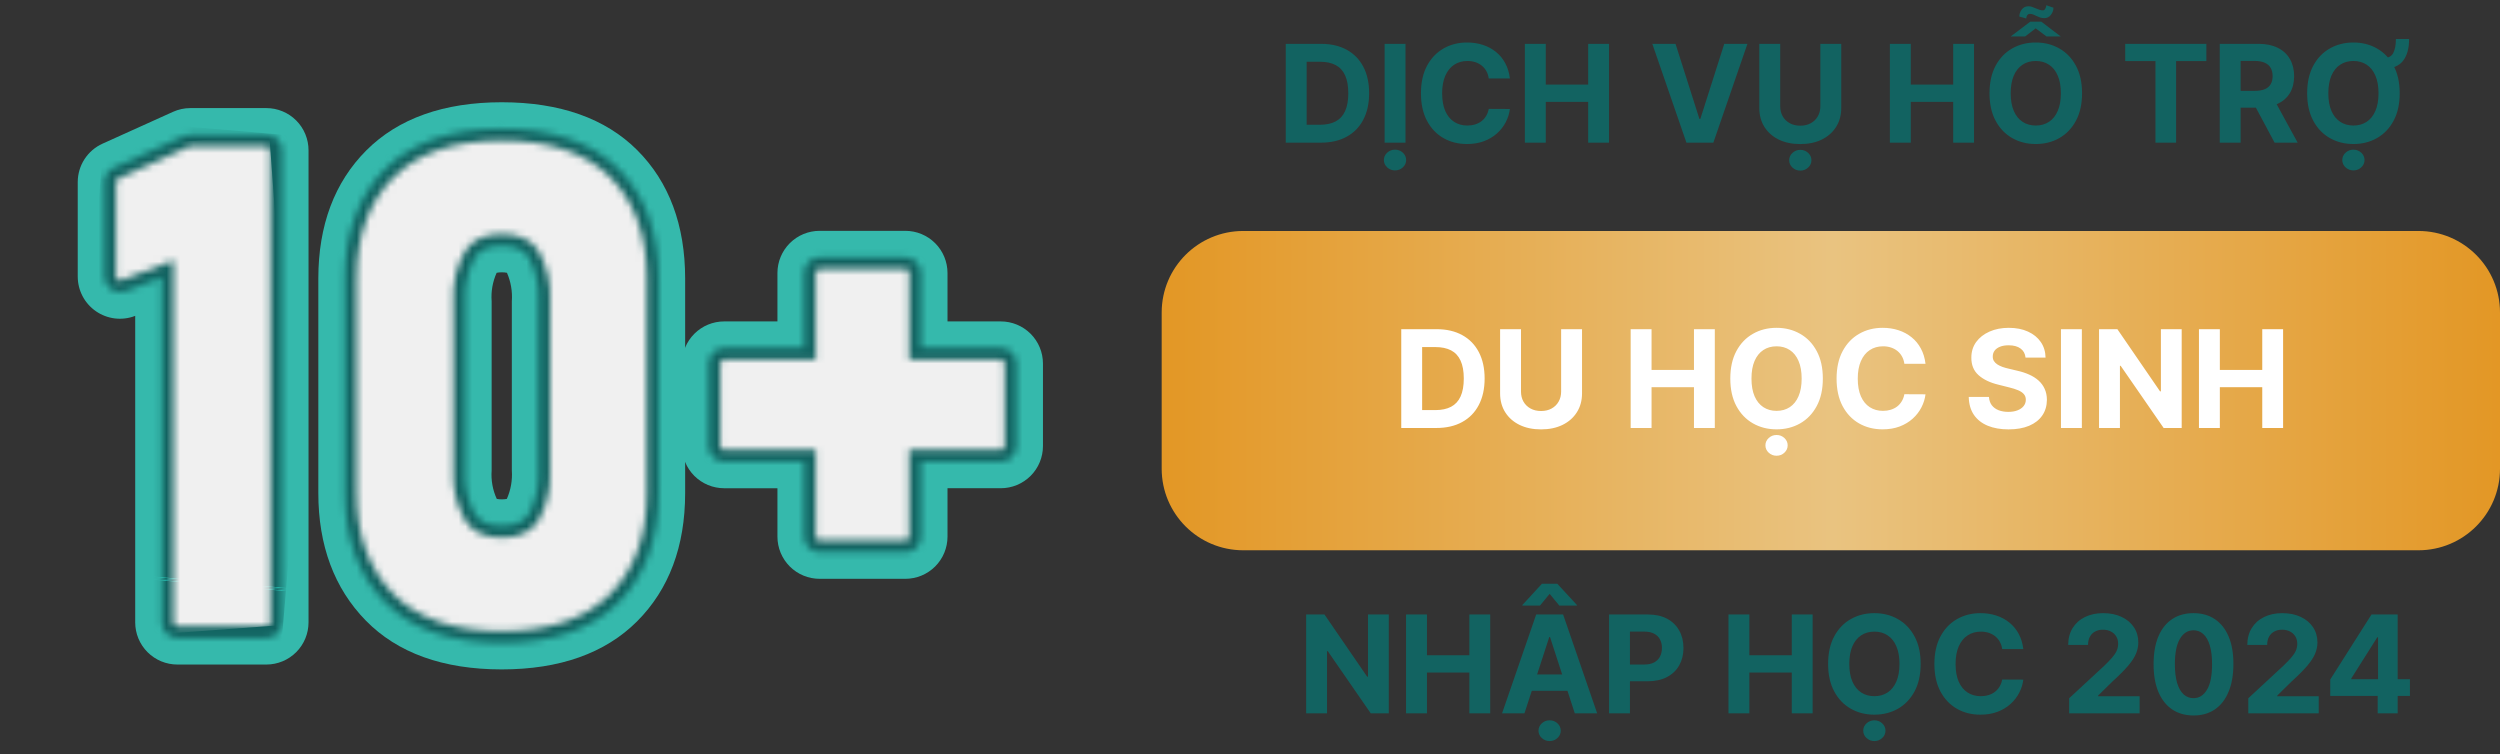 <svg width="368" height="111" viewBox="0 0 368 111" fill="none" xmlns="http://www.w3.org/2000/svg">
<rect x="0" y="0" width="368" height="111" fill="#333333" stroke="none"/>
<g clip-path="url(#clip0_2143_20)">
<mask id="mask0_2143_20" style="mask-type:luminance" maskUnits="userSpaceOnUse" x="0" y="6" width="163" height="105">
<path d="M163 6H0V111H163V6Z" fill="white"/>
</mask>
<g mask="url(#mask0_2143_20)">
<mask id="mask1_2143_20" style="mask-type:luminance" maskUnits="userSpaceOnUse" x="0" y="6" width="163" height="105">
<path d="M163 6H0V111H163V6Z" fill="white"/>
</mask>
<g mask="url(#mask1_2143_20)">
<path d="M26.11 97.82C24.463 97.82 22.884 97.166 21.72 96.002C20.556 94.838 19.902 93.258 19.902 91.612V46.494L19.849 46.515C18.909 46.871 17.897 46.993 16.9 46.872C15.902 46.75 14.95 46.388 14.123 45.817C13.296 45.246 12.62 44.483 12.153 43.593C11.687 42.703 11.443 41.714 11.443 40.709V26.803C11.443 25.609 11.788 24.439 12.435 23.436C13.084 22.433 14.007 21.637 15.096 21.146L25.466 16.462C26.269 16.099 27.14 15.911 28.022 15.911H39.205C40.02 15.911 40.828 16.071 41.581 16.383C42.335 16.695 43.02 17.152 43.596 17.728C44.173 18.305 44.631 18.989 44.943 19.743C45.255 20.496 45.416 21.303 45.416 22.119V91.612C45.416 93.258 44.762 94.838 43.598 96.002C42.433 97.166 40.854 97.82 39.208 97.82H26.11Z" fill="#35B9AC"/>
<path d="M73.856 98.537C65.239 98.537 58.503 96.116 53.836 91.337C49.206 86.602 46.858 80.294 46.858 72.588V40.998C46.858 33.171 49.239 26.822 53.933 22.128C58.627 17.434 65.333 15.052 73.856 15.052C82.413 15.052 89.123 17.424 93.802 22.104C98.481 26.784 100.854 33.14 100.854 40.999V72.59C100.854 80.417 98.473 86.766 93.779 91.461C89.085 96.156 82.379 98.537 73.856 98.537ZM73.124 73.437C73.365 73.487 73.61 73.51 73.856 73.504C74.108 73.51 74.361 73.487 74.608 73.437C75.19 72.12 75.443 70.681 75.343 69.245V44.345C75.445 42.911 75.198 41.473 74.625 40.155C74.372 40.103 74.114 40.08 73.856 40.086C73.605 40.08 73.354 40.103 73.108 40.155C72.516 41.468 72.262 42.909 72.37 44.345V69.249C72.264 70.688 72.524 72.13 73.125 73.441" fill="#35B9AC"/>
<path d="M120.647 85.202C119.001 85.202 117.422 84.548 116.257 83.384C115.093 82.219 114.439 80.641 114.439 78.994V71.868H106.596C104.95 71.868 103.371 71.214 102.207 70.05C101.043 68.886 100.388 67.307 100.388 65.661V53.52C100.388 51.874 101.043 50.295 102.207 49.131C103.371 47.967 104.95 47.313 106.596 47.313H114.439V40.186C114.439 38.54 115.094 36.961 116.258 35.797C117.422 34.633 119.001 33.979 120.647 33.979H133.265C134.911 33.979 136.49 34.633 137.655 35.797C138.819 36.961 139.473 38.54 139.473 40.186V47.313H147.316C148.962 47.313 150.541 47.967 151.706 49.131C152.87 50.295 153.524 51.874 153.524 53.52V65.66C153.524 67.306 152.87 68.885 151.706 70.049C150.541 71.213 148.962 71.867 147.316 71.867H139.473V78.994C139.473 80.641 138.819 82.219 137.655 83.384C136.491 84.548 134.912 85.202 133.265 85.202H120.647Z" fill="#35B9AC"/>
</g>
<mask id="mask2_2143_20" style="mask-type:luminance" maskUnits="userSpaceOnUse" x="15" y="19" width="27" height="75">
<path d="M28.02 19.822C27.694 19.821 27.372 19.889 27.074 20.022L16.704 24.709C16.301 24.891 15.96 25.186 15.72 25.557C15.48 25.928 15.352 26.361 15.352 26.803V40.711C15.353 41.083 15.443 41.449 15.616 41.778C15.789 42.107 16.039 42.389 16.345 42.6C16.651 42.811 17.003 42.945 17.372 42.991C17.741 43.036 18.115 42.991 18.463 42.86L23.812 40.835V91.612C23.812 92.222 24.054 92.807 24.486 93.238C24.917 93.67 25.502 93.912 26.112 93.912H39.212C39.822 93.912 40.407 93.67 40.838 93.238C41.27 92.807 41.512 92.222 41.512 91.612V22.119C41.512 21.509 41.27 20.924 40.838 20.493C40.407 20.061 39.822 19.819 39.212 19.819L28.02 19.822Z" fill="white"/>
</mask>
<g mask="url(#mask2_2143_20)">
<path d="M15.541 17.613L9.092 93.377L41.314 96.12L47.762 20.355L15.541 17.613Z" fill="url(#paint0_linear_2143_20)"/>
</g>
<mask id="mask3_2143_20" style="mask-type:luminance" maskUnits="userSpaceOnUse" x="50" y="18" width="47" height="77">
<path d="M69.904 75.663C68.826 73.703 68.325 71.477 68.458 69.244V44.344C68.32 42.105 68.82 39.873 69.9 37.908C70.387 37.164 71.328 36.175 73.856 36.175C76.419 36.175 77.351 37.158 77.829 37.898C78.897 39.871 79.391 42.105 79.254 44.345V69.245C79.386 71.48 78.891 73.708 77.824 75.676C77.345 76.422 76.414 77.414 73.855 77.414C71.331 77.414 70.392 76.414 69.903 75.664M56.699 24.891C52.764 28.827 50.769 34.245 50.769 40.997V72.589C50.769 79.237 52.742 84.625 56.632 88.605C60.532 92.605 66.332 94.627 73.856 94.627C81.306 94.627 87.079 92.627 91.014 88.696C94.949 84.765 96.944 79.343 96.944 72.59V40.998C96.944 34.214 94.957 28.787 91.037 24.868C87.117 20.949 81.337 18.962 73.856 18.962C66.406 18.962 60.634 20.957 56.698 24.892" fill="white"/>
</mask>
<g mask="url(#mask3_2143_20)">
<path d="M51.102 15.059L44.376 94.082L96.612 98.528L103.338 19.505L51.102 15.059Z" fill="url(#paint1_linear_2143_20)"/>
</g>
<mask id="mask4_2143_20" style="mask-type:luminance" maskUnits="userSpaceOnUse" x="104" y="37" width="46" height="45">
<path d="M120.647 37.888C120.037 37.888 119.452 38.13 119.021 38.562C118.589 38.993 118.347 39.578 118.347 40.188V51.223H106.598C105.988 51.223 105.403 51.465 104.972 51.897C104.54 52.328 104.298 52.913 104.298 53.523V65.663C104.298 66.273 104.54 66.858 104.972 67.289C105.403 67.721 105.988 67.963 106.598 67.963H118.353V78.995C118.353 79.297 118.412 79.596 118.528 79.875C118.644 80.154 118.813 80.408 119.027 80.621C119.24 80.835 119.494 81.004 119.773 81.12C120.052 81.236 120.351 81.295 120.653 81.295H133.271C133.881 81.295 134.466 81.053 134.897 80.621C135.329 80.19 135.571 79.605 135.571 78.995V67.957H147.325C147.627 67.957 147.926 67.897 148.205 67.782C148.484 67.666 148.738 67.497 148.951 67.283C149.165 67.07 149.334 66.816 149.45 66.537C149.565 66.258 149.625 65.959 149.625 65.657V53.52C149.625 53.218 149.565 52.919 149.45 52.64C149.334 52.361 149.165 52.107 148.951 51.894C148.738 51.68 148.484 51.511 148.205 51.395C147.926 51.279 147.627 51.22 147.325 51.22H135.562V40.185C135.562 39.575 135.32 38.99 134.888 38.559C134.457 38.127 133.872 37.885 133.262 37.885L120.647 37.888Z" fill="white"/>
</mask>
<g mask="url(#mask4_2143_20)">
<path d="M104.634 34.077L100.631 80.98L149.268 85.131L153.27 38.228L104.634 34.077Z" fill="url(#paint2_linear_2143_20)"/>
</g>
<mask id="mask5_2143_20" style="mask-type:luminance" maskUnits="userSpaceOnUse" x="17" y="21" width="23" height="72">
<path d="M28.02 21.553C27.94 21.553 27.86 21.57 27.787 21.603L17.416 26.286C17.317 26.331 17.232 26.404 17.173 26.495C17.114 26.587 17.083 26.694 17.083 26.803V40.711C17.083 40.785 17.097 40.859 17.126 40.928C17.154 40.996 17.196 41.059 17.248 41.111C17.301 41.164 17.363 41.206 17.432 41.234C17.501 41.263 17.575 41.277 17.649 41.277C17.717 41.277 17.785 41.265 17.849 41.241L25.541 38.329V91.612C25.541 91.762 25.601 91.906 25.707 92.012C25.813 92.118 25.957 92.178 26.107 92.178H39.207C39.281 92.178 39.355 92.164 39.424 92.135C39.492 92.107 39.555 92.065 39.608 92.013C39.66 91.96 39.702 91.897 39.73 91.829C39.759 91.76 39.773 91.686 39.773 91.612V22.118C39.773 21.968 39.713 21.824 39.607 21.718C39.501 21.612 39.357 21.552 39.207 21.552L28.02 21.553Z" fill="white"/>
</mask>
<g mask="url(#mask5_2143_20)">
<path d="M39.642 19.898L11.974 21.924L17.236 93.793L44.904 91.767L39.642 19.898Z" fill="url(#paint3_linear_2143_20)"/>
</g>
<mask id="mask6_2143_20" style="mask-type:luminance" maskUnits="userSpaceOnUse" x="52" y="20" width="44" height="73">
<path d="M68.453 76.608C67.188 74.368 66.59 71.814 66.728 69.246V44.346C66.584 41.77 67.182 39.208 68.451 36.962C69.561 35.269 71.329 34.446 73.856 34.446C76.415 34.446 78.189 35.268 79.283 36.959C80.537 39.211 81.126 41.773 80.983 44.347V69.247C81.122 71.813 80.532 74.366 79.283 76.612C78.19 78.319 76.415 79.148 73.857 79.148C71.33 79.148 69.562 78.318 68.457 76.61M57.923 26.115C54.323 29.715 52.501 34.72 52.501 40.997V72.589C52.501 78.769 54.308 83.75 57.872 87.395C61.436 91.04 66.816 92.895 73.857 92.895C80.831 92.895 86.192 91.071 89.791 87.472C93.39 83.873 95.214 78.866 95.214 72.589V40.997C95.214 34.689 93.397 29.674 89.814 26.091C86.231 22.508 80.862 20.691 73.856 20.691C66.882 20.691 61.521 22.516 57.922 26.114" fill="white"/>
</mask>
<g mask="url(#mask6_2143_20)">
<path d="M94.989 17.602L47.277 21.072L52.726 95.985L100.438 92.515L94.989 17.602Z" fill="url(#paint4_linear_2143_20)"/>
</g>
<mask id="mask7_2143_20" style="mask-type:luminance" maskUnits="userSpaceOnUse" x="106" y="39" width="42" height="41">
<path d="M120.647 39.619C120.572 39.619 120.499 39.634 120.43 39.662C120.362 39.691 120.299 39.732 120.247 39.785C120.194 39.837 120.152 39.9 120.124 39.968C120.095 40.037 120.081 40.111 120.081 40.185V52.954H106.595C106.445 52.954 106.301 53.014 106.195 53.12C106.088 53.226 106.029 53.37 106.029 53.52V65.66C106.029 65.734 106.043 65.808 106.072 65.877C106.1 65.945 106.142 66.008 106.195 66.06C106.247 66.113 106.31 66.154 106.378 66.183C106.447 66.211 106.52 66.226 106.595 66.226H120.081V78.996C120.081 79.146 120.14 79.29 120.247 79.396C120.353 79.502 120.497 79.562 120.647 79.562H133.265C133.415 79.562 133.559 79.502 133.665 79.396C133.771 79.29 133.831 79.146 133.831 78.996V66.226H147.316C147.466 66.226 147.61 66.166 147.716 66.06C147.823 65.954 147.883 65.81 147.883 65.66V53.52C147.883 53.37 147.823 53.226 147.716 53.12C147.61 53.014 147.466 52.954 147.316 52.954H133.831V40.185C133.831 40.111 133.816 40.037 133.788 39.968C133.759 39.9 133.718 39.837 133.665 39.785C133.612 39.732 133.55 39.691 133.481 39.662C133.413 39.634 133.339 39.619 133.265 39.619H120.647Z" fill="white"/>
</mask>
<g mask="url(#mask7_2143_20)">
<path d="M147.661 36.591L103.139 39.829L106.249 82.588L150.771 79.35L147.661 36.591Z" fill="url(#paint5_linear_2143_20)"/>
</g>
</g>
<path d="M356 34H183C176.373 34 171 39.373 171 46V69C171 75.627 176.373 81 183 81H356C362.627 81 368 75.627 368 69V46C368 39.373 362.627 34 356 34Z" fill="url(#paint6_linear_2143_20)"/>
<path d="M211.42 63H206.264V48.455H211.463C212.926 48.455 214.186 48.746 215.241 49.328C216.297 49.906 217.109 50.737 217.678 51.821C218.25 52.905 218.537 54.203 218.537 55.713C218.537 57.228 218.25 58.53 217.678 59.619C217.109 60.708 216.293 61.544 215.227 62.126C214.167 62.709 212.898 63 211.42 63ZM209.339 60.365H211.293C212.202 60.365 212.966 60.204 213.587 59.882C214.212 59.555 214.68 59.051 214.993 58.369C215.31 57.683 215.469 56.797 215.469 55.713C215.469 54.638 215.31 53.76 214.993 53.078C214.68 52.396 214.214 51.894 213.594 51.572C212.973 51.251 212.209 51.09 211.3 51.09H209.339V60.365ZM229.799 48.455H232.875V57.901C232.875 58.961 232.621 59.889 232.115 60.685C231.613 61.48 230.91 62.1 230.005 62.545C229.101 62.986 228.047 63.206 226.845 63.206C225.637 63.206 224.582 62.986 223.677 62.545C222.773 62.1 222.07 61.48 221.568 60.685C221.066 59.889 220.815 58.961 220.815 57.901V48.455H223.89V57.638C223.89 58.192 224.011 58.684 224.252 59.115C224.499 59.546 224.844 59.885 225.289 60.131C225.734 60.377 226.253 60.5 226.845 60.5C227.441 60.5 227.96 60.377 228.4 60.131C228.845 59.885 229.189 59.546 229.43 59.115C229.676 58.684 229.799 58.192 229.799 57.638V48.455ZM240.034 63V48.455H243.109V54.456H249.352V48.455H252.42V63H249.352V56.992H243.109V63H240.034ZM268.322 55.727C268.322 57.313 268.021 58.663 267.42 59.776C266.824 60.888 266.009 61.738 264.977 62.325C263.949 62.908 262.794 63.199 261.511 63.199C260.218 63.199 259.058 62.905 258.031 62.318C257.003 61.731 256.191 60.881 255.595 59.769C254.998 58.656 254.7 57.309 254.7 55.727C254.7 54.141 254.998 52.792 255.595 51.679C256.191 50.566 257.003 49.719 258.031 49.136C259.058 48.549 260.218 48.256 261.511 48.256C262.794 48.256 263.949 48.549 264.977 49.136C266.009 49.719 266.824 50.566 267.42 51.679C268.021 52.792 268.322 54.141 268.322 55.727ZM265.204 55.727C265.204 54.7 265.05 53.833 264.743 53.128C264.44 52.422 264.011 51.887 263.457 51.523C262.903 51.158 262.254 50.976 261.511 50.976C260.768 50.976 260.119 51.158 259.565 51.523C259.011 51.887 258.58 52.422 258.272 53.128C257.969 53.833 257.818 54.7 257.818 55.727C257.818 56.755 257.969 57.621 258.272 58.327C258.58 59.032 259.011 59.567 259.565 59.932C260.119 60.296 260.768 60.479 261.511 60.479C262.254 60.479 262.903 60.296 263.457 59.932C264.011 59.567 264.44 59.032 264.743 58.327C265.05 57.621 265.204 56.755 265.204 55.727ZM261.511 67.084C261.061 67.084 260.675 66.935 260.353 66.636C260.031 66.338 259.87 65.978 259.87 65.557C259.87 65.135 260.031 64.776 260.353 64.477C260.675 64.179 261.061 64.03 261.511 64.03C261.961 64.03 262.344 64.179 262.662 64.477C262.984 64.776 263.145 65.135 263.145 65.557C263.145 65.978 262.984 66.338 262.662 66.636C262.344 66.935 261.961 67.084 261.511 67.084ZM283.434 53.547H280.323C280.266 53.144 280.15 52.787 279.975 52.474C279.8 52.157 279.575 51.887 279.3 51.665C279.026 51.442 278.709 51.272 278.349 51.153C277.994 51.035 277.608 50.976 277.191 50.976C276.438 50.976 275.782 51.163 275.224 51.537C274.665 51.906 274.232 52.446 273.924 53.156C273.616 53.862 273.462 54.719 273.462 55.727C273.462 56.764 273.616 57.635 273.924 58.341C274.237 59.046 274.672 59.579 275.231 59.939C275.79 60.299 276.436 60.479 277.17 60.479C277.582 60.479 277.963 60.424 278.313 60.315C278.668 60.206 278.983 60.048 279.258 59.84C279.532 59.626 279.76 59.368 279.94 59.065C280.124 58.762 280.252 58.417 280.323 58.028L283.434 58.043C283.353 58.71 283.152 59.354 282.83 59.974C282.513 60.59 282.085 61.142 281.545 61.629C281.01 62.112 280.371 62.496 279.627 62.78C278.888 63.059 278.053 63.199 277.12 63.199C275.823 63.199 274.663 62.905 273.64 62.318C272.622 61.731 271.817 60.881 271.225 59.769C270.638 58.656 270.344 57.309 270.344 55.727C270.344 54.141 270.643 52.792 271.239 51.679C271.836 50.566 272.646 49.719 273.668 49.136C274.691 48.549 275.842 48.256 277.12 48.256C277.963 48.256 278.744 48.374 279.464 48.611C280.188 48.847 280.83 49.193 281.388 49.648C281.947 50.097 282.402 50.649 282.752 51.303C283.107 51.956 283.335 52.704 283.434 53.547ZM298.159 52.638C298.102 52.065 297.858 51.62 297.427 51.303C296.996 50.985 296.412 50.827 295.673 50.827C295.171 50.827 294.747 50.898 294.402 51.04C294.056 51.177 293.791 51.369 293.606 51.615C293.426 51.861 293.336 52.141 293.336 52.453C293.327 52.714 293.381 52.941 293.5 53.135C293.623 53.329 293.791 53.497 294.004 53.639C294.217 53.776 294.463 53.897 294.743 54.001C295.022 54.101 295.32 54.186 295.637 54.257L296.944 54.57C297.579 54.712 298.161 54.901 298.691 55.138C299.222 55.374 299.681 55.666 300.069 56.011C300.458 56.357 300.758 56.764 300.971 57.233C301.189 57.702 301.3 58.239 301.305 58.845C301.3 59.735 301.073 60.507 300.623 61.16C300.178 61.809 299.534 62.313 298.691 62.673C297.853 63.028 296.842 63.206 295.659 63.206C294.484 63.206 293.462 63.026 292.591 62.666C291.724 62.306 291.047 61.774 290.559 61.068C290.076 60.358 289.823 59.48 289.799 58.433H292.775C292.808 58.921 292.948 59.328 293.194 59.655C293.445 59.977 293.779 60.221 294.196 60.386C294.617 60.547 295.093 60.628 295.623 60.628C296.144 60.628 296.596 60.552 296.98 60.401C297.368 60.249 297.669 60.038 297.882 59.769C298.095 59.499 298.201 59.188 298.201 58.838C298.201 58.511 298.104 58.237 297.91 58.014C297.721 57.792 297.441 57.602 297.072 57.446C296.708 57.29 296.26 57.148 295.73 57.02L294.146 56.622C292.92 56.324 291.951 55.858 291.241 55.223C290.531 54.589 290.178 53.734 290.183 52.659C290.178 51.778 290.413 51.009 290.886 50.351C291.364 49.693 292.02 49.179 292.853 48.81C293.687 48.44 294.634 48.256 295.694 48.256C296.774 48.256 297.716 48.44 298.521 48.81C299.331 49.179 299.96 49.693 300.41 50.351C300.86 51.009 301.092 51.771 301.106 52.638H298.159ZM306.449 48.455V63H303.374V48.455H306.449ZM321.145 48.455V63H318.489L312.161 53.845H312.054V63H308.979V48.455H311.678L317.956 57.602H318.084V48.455H321.145ZM323.686 63V48.455H326.761V54.456H333.004V48.455H336.072V63H333.004V56.992H326.761V63H323.686Z" fill="white"/>
<path d="M194.42 21H189.264V6.455H194.463C195.926 6.455 197.186 6.746 198.241 7.328C199.297 7.906 200.109 8.737 200.678 9.821C201.25 10.905 201.537 12.203 201.537 13.713C201.537 15.228 201.25 16.53 200.678 17.619C200.109 18.708 199.293 19.544 198.227 20.126C197.167 20.709 195.898 21 194.42 21ZM192.339 18.365H194.293C195.202 18.365 195.966 18.204 196.587 17.882C197.212 17.555 197.68 17.051 197.993 16.369C198.31 15.683 198.469 14.797 198.469 13.713C198.469 12.638 198.31 11.76 197.993 11.078C197.68 10.396 197.214 9.894 196.594 9.572C195.973 9.25 195.209 9.089 194.3 9.089H192.339V18.365ZM206.89 6.455V21H203.815V6.455H206.89ZM205.349 25.084C204.899 25.084 204.513 24.935 204.191 24.636C203.869 24.338 203.708 23.978 203.708 23.557C203.708 23.135 203.869 22.776 204.191 22.477C204.513 22.179 204.899 22.03 205.349 22.03C205.799 22.03 206.182 22.179 206.5 22.477C206.822 22.776 206.983 23.135 206.983 23.557C206.983 23.978 206.822 24.338 206.5 24.636C206.182 24.935 205.799 25.084 205.349 25.084ZM222.254 11.547H219.143C219.087 11.144 218.971 10.787 218.795 10.474C218.62 10.157 218.395 9.887 218.121 9.665C217.846 9.442 217.529 9.272 217.169 9.153C216.814 9.035 216.428 8.976 216.011 8.976C215.259 8.976 214.603 9.163 214.044 9.537C213.485 9.906 213.052 10.446 212.744 11.156C212.437 11.862 212.283 12.719 212.283 13.727C212.283 14.764 212.437 15.635 212.744 16.341C213.057 17.046 213.492 17.579 214.051 17.939C214.61 18.299 215.256 18.479 215.99 18.479C216.402 18.479 216.783 18.424 217.134 18.315C217.489 18.206 217.804 18.048 218.078 17.84C218.353 17.626 218.58 17.368 218.76 17.065C218.945 16.762 219.072 16.417 219.143 16.028L222.254 16.043C222.174 16.71 221.973 17.354 221.651 17.974C221.333 18.59 220.905 19.142 220.365 19.629C219.83 20.112 219.191 20.496 218.447 20.78C217.709 21.059 216.873 21.199 215.94 21.199C214.643 21.199 213.483 20.905 212.46 20.318C211.442 19.731 210.637 18.881 210.045 17.768C209.458 16.656 209.165 15.309 209.165 13.727C209.165 12.141 209.463 10.792 210.06 9.679C210.656 8.566 211.466 7.719 212.489 7.136C213.511 6.549 214.662 6.256 215.94 6.256C216.783 6.256 217.564 6.374 218.284 6.611C219.009 6.848 219.65 7.193 220.209 7.648C220.768 8.098 221.222 8.649 221.572 9.303C221.928 9.956 222.155 10.704 222.254 11.547ZM224.46 21V6.455H227.535V12.456H233.778V6.455H236.846V21H233.778V14.992H227.535V21H224.46ZM246.638 6.455L250.154 17.506H250.289L253.811 6.455H257.221L252.206 21H248.243L243.222 6.455H246.638ZM267.956 6.455H271.031V15.901C271.031 16.961 270.778 17.889 270.271 18.685C269.769 19.48 269.066 20.1 268.162 20.546C267.257 20.986 266.204 21.206 265.001 21.206C263.794 21.206 262.738 20.986 261.833 20.546C260.929 20.1 260.226 19.48 259.724 18.685C259.222 17.889 258.971 16.961 258.971 15.901V6.455H262.047V15.638C262.047 16.192 262.167 16.684 262.409 17.115C262.655 17.546 263.001 17.884 263.446 18.131C263.891 18.377 264.409 18.5 265.001 18.5C265.598 18.5 266.116 18.377 266.556 18.131C267.002 17.884 267.345 17.546 267.586 17.115C267.833 16.684 267.956 16.192 267.956 15.638V6.455ZM265.008 25.112C264.558 25.112 264.172 24.963 263.85 24.665C263.529 24.366 263.368 24.007 263.368 23.585C263.368 23.164 263.529 22.804 263.85 22.506C264.172 22.207 264.558 22.058 265.008 22.058C265.458 22.058 265.842 22.207 266.159 22.506C266.481 22.804 266.642 23.164 266.642 23.585C266.642 24.007 266.481 24.366 266.159 24.665C265.842 24.963 265.458 25.112 265.008 25.112ZM278.19 21V6.455H281.265V12.456H287.508V6.455H290.576V21H287.508V14.992H281.265V21H278.19ZM306.478 13.727C306.478 15.313 306.178 16.663 305.576 17.776C304.98 18.888 304.165 19.738 303.133 20.325C302.106 20.908 300.95 21.199 299.667 21.199C298.375 21.199 297.215 20.905 296.187 20.318C295.16 19.731 294.348 18.881 293.751 17.768C293.154 16.656 292.856 15.309 292.856 13.727C292.856 12.141 293.154 10.792 293.751 9.679C294.348 8.566 295.16 7.719 296.187 7.136C297.215 6.549 298.375 6.256 299.667 6.256C300.95 6.256 302.106 6.549 303.133 7.136C304.165 7.719 304.98 8.566 305.576 9.679C306.178 10.792 306.478 12.141 306.478 13.727ZM303.36 13.727C303.36 12.7 303.207 11.833 302.899 11.128C302.596 10.422 302.167 9.887 301.613 9.523C301.059 9.158 300.411 8.976 299.667 8.976C298.924 8.976 298.275 9.158 297.721 9.523C297.167 9.887 296.736 10.422 296.429 11.128C296.126 11.833 295.974 12.7 295.974 13.727C295.974 14.755 296.126 15.621 296.429 16.327C296.736 17.032 297.167 17.567 297.721 17.932C298.275 18.296 298.924 18.479 299.667 18.479C300.411 18.479 301.059 18.296 301.613 17.932C302.167 17.567 302.596 17.032 302.899 16.327C303.207 15.621 303.36 14.755 303.36 13.727ZM300.477 3.188L303.339 5.368H301.251L299.653 4.175L298.091 5.368H295.974L298.858 3.188H300.477ZM301.216 0.773L302.267 1.135C302.262 1.518 302.136 1.871 301.89 2.193C301.649 2.51 301.324 2.669 300.917 2.669C300.695 2.669 300.489 2.638 300.299 2.577C300.115 2.515 299.94 2.442 299.774 2.357C299.613 2.271 299.452 2.198 299.291 2.136C299.135 2.075 298.967 2.044 298.787 2.044C298.626 2.044 298.498 2.113 298.403 2.25C298.313 2.383 298.268 2.539 298.268 2.719L297.245 2.435C297.245 2.065 297.364 1.722 297.6 1.405C297.842 1.083 298.169 0.922 298.581 0.922C298.765 0.922 298.945 0.953 299.12 1.014C299.3 1.076 299.48 1.147 299.66 1.227C299.84 1.303 300.018 1.372 300.193 1.433C300.368 1.495 300.541 1.526 300.711 1.526C300.858 1.526 300.976 1.445 301.066 1.284C301.161 1.123 301.211 0.953 301.216 0.773ZM312.831 8.99V6.455H324.777V8.99H320.324V21H317.284V8.99H312.831ZM326.745 21V6.455H332.483C333.582 6.455 334.519 6.651 335.296 7.044C336.077 7.432 336.671 7.984 337.078 8.699C337.49 9.409 337.696 10.245 337.696 11.206C337.696 12.172 337.488 13.003 337.071 13.699C336.655 14.39 336.051 14.921 335.26 15.29C334.474 15.659 333.523 15.844 332.405 15.844H328.563V13.372H331.908C332.495 13.372 332.983 13.292 333.371 13.131C333.759 12.97 334.048 12.728 334.238 12.406C334.432 12.084 334.529 11.684 334.529 11.206C334.529 10.723 334.432 10.316 334.238 9.984C334.048 9.653 333.757 9.402 333.364 9.232C332.976 9.056 332.486 8.969 331.894 8.969H329.82V21H326.745ZM334.6 14.381L338.215 21H334.82L331.283 14.381H334.6ZM352.675 5.744H354.621C354.621 7.127 354.32 8.199 353.719 8.962C353.118 9.724 352.166 10.105 350.864 10.105V8.543C351.555 8.543 352.029 8.296 352.284 7.804C352.545 7.312 352.675 6.625 352.675 5.744ZM353.236 13.727C353.236 15.313 352.935 16.663 352.334 17.776C351.738 18.888 350.923 19.738 349.891 20.325C348.864 20.908 347.708 21.199 346.425 21.199C345.132 21.199 343.972 20.905 342.945 20.318C341.917 19.731 341.105 18.881 340.509 17.768C339.912 16.656 339.614 15.309 339.614 13.727C339.614 12.141 339.912 10.792 340.509 9.679C341.105 8.566 341.917 7.719 342.945 7.136C343.972 6.549 345.132 6.256 346.425 6.256C347.708 6.256 348.864 6.549 349.891 7.136C350.923 7.719 351.738 8.566 352.334 9.679C352.935 10.792 353.236 12.141 353.236 13.727ZM350.118 13.727C350.118 12.7 349.964 11.833 349.657 11.128C349.354 10.422 348.925 9.887 348.371 9.523C347.817 9.158 347.168 8.976 346.425 8.976C345.682 8.976 345.033 9.158 344.479 9.523C343.925 9.887 343.494 10.422 343.186 11.128C342.883 11.833 342.732 12.7 342.732 13.727C342.732 14.755 342.883 15.621 343.186 16.327C343.494 17.032 343.925 17.567 344.479 17.932C345.033 18.296 345.682 18.479 346.425 18.479C347.168 18.479 347.817 18.296 348.371 17.932C348.925 17.567 349.354 17.032 349.657 16.327C349.964 15.621 350.118 14.755 350.118 13.727ZM346.425 25.084C345.975 25.084 345.589 24.935 345.267 24.636C344.945 24.338 344.784 23.978 344.784 23.557C344.784 23.135 344.945 22.776 345.267 22.477C345.589 22.179 345.975 22.03 346.425 22.03C346.875 22.03 347.258 22.179 347.576 22.477C347.898 22.776 348.059 23.135 348.059 23.557C348.059 23.978 347.898 24.338 347.576 24.636C347.258 24.935 346.875 25.084 346.425 25.084Z" fill="#126361"/>
<path d="M204.43 90.454V105H201.774L195.446 95.845H195.339V105H192.264V90.454H194.963L201.241 99.602H201.369V90.454H204.43ZM206.971 105V90.454H210.047V96.456H216.289V90.454H219.358V105H216.289V98.992H210.047V105H206.971ZM224.4 105H221.105L226.126 90.454H230.089L235.103 105H231.808L228.164 93.778H228.051L224.4 105ZM224.194 99.283H231.978V101.683H224.194V99.283ZM229.535 89.148L228.108 87.415L226.68 89.148H224.102V89.048L226.978 85.923H229.23L232.113 89.048V89.148H229.535ZM228.108 109.084C227.658 109.084 227.272 108.935 226.95 108.636C226.628 108.338 226.467 107.978 226.467 107.557C226.467 107.135 226.628 106.776 226.95 106.477C227.272 106.179 227.658 106.03 228.108 106.03C228.557 106.03 228.941 106.179 229.258 106.477C229.58 106.776 229.741 107.135 229.741 107.557C229.741 107.978 229.58 108.338 229.258 108.636C228.941 108.935 228.557 109.084 228.108 109.084ZM236.854 105V90.454H242.593C243.696 90.454 244.636 90.665 245.412 91.087C246.189 91.503 246.781 92.083 247.188 92.827C247.6 93.565 247.806 94.418 247.806 95.383C247.806 96.349 247.597 97.202 247.181 97.94C246.764 98.679 246.16 99.254 245.37 99.666C244.584 100.078 243.632 100.284 242.515 100.284H238.857V97.82H242.017C242.609 97.82 243.097 97.718 243.48 97.514C243.869 97.306 244.158 97.019 244.347 96.655C244.541 96.285 244.638 95.862 244.638 95.383C244.638 94.901 244.541 94.479 244.347 94.119C244.158 93.755 243.869 93.473 243.48 93.274C243.092 93.07 242.6 92.969 242.003 92.969H239.929V105H236.854ZM254.432 105V90.454H257.507V96.456H263.75V90.454H266.819V105H263.75V98.992H257.507V105H254.432ZM282.721 97.727C282.721 99.313 282.42 100.663 281.819 101.776C281.222 102.888 280.408 103.738 279.375 104.325C278.348 104.908 277.193 105.199 275.909 105.199C274.617 105.199 273.457 104.905 272.429 104.318C271.402 103.731 270.59 102.881 269.993 101.768C269.397 100.656 269.098 99.309 269.098 97.727C269.098 96.141 269.397 94.792 269.993 93.679C270.59 92.566 271.402 91.719 272.429 91.136C273.457 90.549 274.617 90.256 275.909 90.256C277.193 90.256 278.348 90.549 279.375 91.136C280.408 91.719 281.222 92.566 281.819 93.679C282.42 94.792 282.721 96.141 282.721 97.727ZM279.603 97.727C279.603 96.7 279.449 95.833 279.141 95.128C278.838 94.422 278.409 93.887 277.855 93.523C277.301 93.158 276.653 92.976 275.909 92.976C275.166 92.976 274.517 93.158 273.963 93.523C273.409 93.887 272.979 94.422 272.671 95.128C272.368 95.833 272.216 96.7 272.216 97.727C272.216 98.755 272.368 99.621 272.671 100.327C272.979 101.032 273.409 101.567 273.963 101.932C274.517 102.296 275.166 102.479 275.909 102.479C276.653 102.479 277.301 102.296 277.855 101.932C278.409 101.567 278.838 101.032 279.141 100.327C279.449 99.621 279.603 98.755 279.603 97.727ZM275.909 109.084C275.46 109.084 275.074 108.935 274.752 108.636C274.43 108.338 274.269 107.978 274.269 107.557C274.269 107.135 274.43 106.776 274.752 106.477C275.074 106.179 275.46 106.03 275.909 106.03C276.359 106.03 276.743 106.179 277.06 106.477C277.382 106.776 277.543 107.135 277.543 107.557C277.543 107.978 277.382 108.338 277.06 108.636C276.743 108.935 276.359 109.084 275.909 109.084ZM297.832 95.547H294.722C294.665 95.144 294.549 94.787 294.374 94.474C294.198 94.157 293.973 93.887 293.699 93.665C293.424 93.442 293.107 93.272 292.747 93.153C292.392 93.035 292.006 92.976 291.589 92.976C290.837 92.976 290.181 93.163 289.622 93.537C289.063 93.906 288.63 94.446 288.322 95.156C288.015 95.862 287.861 96.719 287.861 97.727C287.861 98.764 288.015 99.635 288.322 100.341C288.635 101.046 289.071 101.579 289.629 101.939C290.188 102.299 290.834 102.479 291.568 102.479C291.98 102.479 292.361 102.424 292.712 102.315C293.067 102.206 293.382 102.048 293.656 101.839C293.931 101.626 294.158 101.368 294.338 101.065C294.523 100.762 294.651 100.417 294.722 100.028L297.832 100.043C297.752 100.71 297.551 101.354 297.229 101.974C296.911 102.59 296.483 103.142 295.943 103.629C295.408 104.112 294.769 104.496 294.026 104.78C293.287 105.059 292.451 105.199 291.518 105.199C290.221 105.199 289.061 104.905 288.038 104.318C287.02 103.731 286.215 102.881 285.624 101.768C285.036 100.656 284.743 99.309 284.743 97.727C284.743 96.141 285.041 94.792 285.638 93.679C286.234 92.566 287.044 91.719 288.067 91.136C289.089 90.549 290.24 90.256 291.518 90.256C292.361 90.256 293.143 90.374 293.862 90.611C294.587 90.847 295.228 91.193 295.787 91.648C296.346 92.097 296.8 92.649 297.151 93.303C297.506 93.956 297.733 94.704 297.832 95.547ZM304.581 105V102.784L309.759 97.99C310.199 97.564 310.569 97.18 310.867 96.84C311.17 96.499 311.4 96.165 311.556 95.838C311.712 95.507 311.79 95.149 311.79 94.766C311.79 94.34 311.693 93.972 311.499 93.665C311.305 93.352 311.04 93.113 310.703 92.947C310.367 92.777 309.986 92.692 309.56 92.692C309.115 92.692 308.727 92.782 308.395 92.962C308.064 93.142 307.808 93.4 307.628 93.736C307.448 94.072 307.358 94.472 307.358 94.936H304.439C304.439 93.984 304.655 93.158 305.086 92.457C305.516 91.757 306.12 91.215 306.897 90.831C307.673 90.447 308.568 90.256 309.581 90.256C310.623 90.256 311.53 90.44 312.301 90.81C313.078 91.174 313.682 91.681 314.113 92.329C314.543 92.978 314.759 93.722 314.759 94.56C314.759 95.109 314.65 95.651 314.432 96.186C314.219 96.721 313.838 97.315 313.289 97.969C312.739 98.617 311.965 99.396 310.966 100.305L308.843 102.386V102.486H314.951V105H304.581ZM322.882 105.32C321.661 105.315 320.609 105.014 319.729 104.418C318.853 103.821 318.178 102.957 317.705 101.825C317.236 100.694 317.004 99.332 317.009 97.742C317.009 96.155 317.243 94.803 317.712 93.686C318.185 92.569 318.86 91.719 319.736 91.136C320.616 90.549 321.665 90.256 322.882 90.256C324.099 90.256 325.145 90.549 326.021 91.136C326.902 91.724 327.579 92.576 328.053 93.693C328.526 94.806 328.76 96.155 328.756 97.742C328.756 99.337 328.519 100.701 328.045 101.832C327.577 102.964 326.904 103.828 326.028 104.425C325.152 105.021 324.104 105.32 322.882 105.32ZM322.882 102.77C323.715 102.77 324.381 102.351 324.878 101.513C325.375 100.675 325.621 99.418 325.616 97.742C325.616 96.638 325.503 95.72 325.276 94.986C325.053 94.252 324.736 93.7 324.324 93.331C323.917 92.962 323.436 92.777 322.882 92.777C322.054 92.777 321.391 93.191 320.893 94.02C320.396 94.849 320.145 96.089 320.141 97.742C320.141 98.859 320.252 99.792 320.474 100.54C320.702 101.283 321.021 101.842 321.433 102.216C321.845 102.585 322.328 102.77 322.882 102.77ZM330.949 105V102.784L336.126 97.99C336.566 97.564 336.936 97.18 337.234 96.84C337.537 96.499 337.767 96.165 337.923 95.838C338.079 95.507 338.157 95.149 338.157 94.766C338.157 94.34 338.06 93.972 337.866 93.665C337.672 93.352 337.407 93.113 337.071 92.947C336.734 92.777 336.353 92.692 335.927 92.692C335.482 92.692 335.094 92.782 334.762 92.962C334.431 93.142 334.175 93.4 333.995 93.736C333.815 94.072 333.725 94.472 333.725 94.936H330.806C330.806 93.984 331.022 93.158 331.453 92.457C331.884 91.757 332.487 91.215 333.264 90.831C334.04 90.447 334.935 90.256 335.949 90.256C336.99 90.256 337.897 90.44 338.669 90.81C339.445 91.174 340.049 91.681 340.48 92.329C340.911 92.978 341.126 93.722 341.126 94.56C341.126 95.109 341.017 95.651 340.799 96.186C340.586 96.721 340.205 97.315 339.656 97.969C339.107 98.617 338.333 99.396 337.333 100.305L335.21 102.386V102.486H341.318V105H330.949ZM343.013 102.443V100.021L349.086 90.454H351.174V93.807H349.938L346.11 99.865V99.979H354.739V102.443H343.013ZM349.995 105V101.705L350.052 100.632V90.454H352.935V105H349.995Z" fill="#126361"/>
</g>
<defs>
<linearGradient id="paint0_linear_2143_20" x1="79.329" y1="90.274" x2="79.381" y2="89.668" gradientUnits="userSpaceOnUse">
<stop stop-color="#126361"/>
<stop offset="0.165" stop-color="#1FAAA0"/>
<stop offset="0.324" stop-color="#126361"/>
<stop offset="0.492" stop-color="#188380"/>
<stop offset="0.654" stop-color="#126361"/>
<stop offset="0.821" stop-color="#1FAAA0"/>
<stop offset="1" stop-color="#126361"/>
</linearGradient>
<linearGradient id="paint1_linear_2143_20" x1="121.351" y1="135.497" x2="121.405" y2="134.865" gradientUnits="userSpaceOnUse">
<stop stop-color="#126361"/>
<stop offset="0.165" stop-color="#1FAAA0"/>
<stop offset="0.324" stop-color="#126361"/>
<stop offset="0.492" stop-color="#188380"/>
<stop offset="0.654" stop-color="#126361"/>
<stop offset="0.821" stop-color="#1FAAA0"/>
<stop offset="1" stop-color="#126361"/>
</linearGradient>
<linearGradient id="paint2_linear_2143_20" x1="167.52" y1="191.004" x2="167.572" y2="190.394" gradientUnits="userSpaceOnUse">
<stop stop-color="#126361"/>
<stop offset="0.165" stop-color="#1FAAA0"/>
<stop offset="0.324" stop-color="#126361"/>
<stop offset="0.492" stop-color="#188380"/>
<stop offset="0.654" stop-color="#126361"/>
<stop offset="0.821" stop-color="#1FAAA0"/>
<stop offset="1" stop-color="#126361"/>
</linearGradient>
<linearGradient id="paint3_linear_2143_20" x1="3.453" y1="112.215" x2="4.062" y2="112.171" gradientUnits="userSpaceOnUse">
<stop stop-color="white"/>
<stop offset="0.278" stop-color="#E3E3E3"/>
<stop offset="0.629" stop-color="white"/>
<stop offset="0.69" stop-color="#E8E8E8"/>
<stop offset="1" stop-color="#F0F0F0"/>
</linearGradient>
<linearGradient id="paint4_linear_2143_20" x1="3.577" y1="115.977" x2="4.15" y2="115.936" gradientUnits="userSpaceOnUse">
<stop stop-color="white"/>
<stop offset="0.278" stop-color="#E3E3E3"/>
<stop offset="0.629" stop-color="white"/>
<stop offset="0.69" stop-color="#E8E8E8"/>
<stop offset="1" stop-color="#F0F0F0"/>
</linearGradient>
<linearGradient id="paint5_linear_2143_20" x1="3.55" y1="120.405" x2="4.128" y2="120.363" gradientUnits="userSpaceOnUse">
<stop stop-color="white"/>
<stop offset="0.278" stop-color="#E3E3E3"/>
<stop offset="0.629" stop-color="white"/>
<stop offset="0.69" stop-color="#E8E8E8"/>
<stop offset="1" stop-color="#F0F0F0"/>
</linearGradient>
<linearGradient id="paint6_linear_2143_20" x1="171" y1="57.5" x2="368" y2="57.5" gradientUnits="userSpaceOnUse">
<stop stop-color="#E39725"/>
<stop offset="0.502" stop-color="#E9C380"/>
<stop offset="1" stop-color="#E39725"/>
</linearGradient>
<clipPath id="clip0_2143_20">
<rect width="368" height="111" fill="white"/>
</clipPath>
</defs>
</svg>
